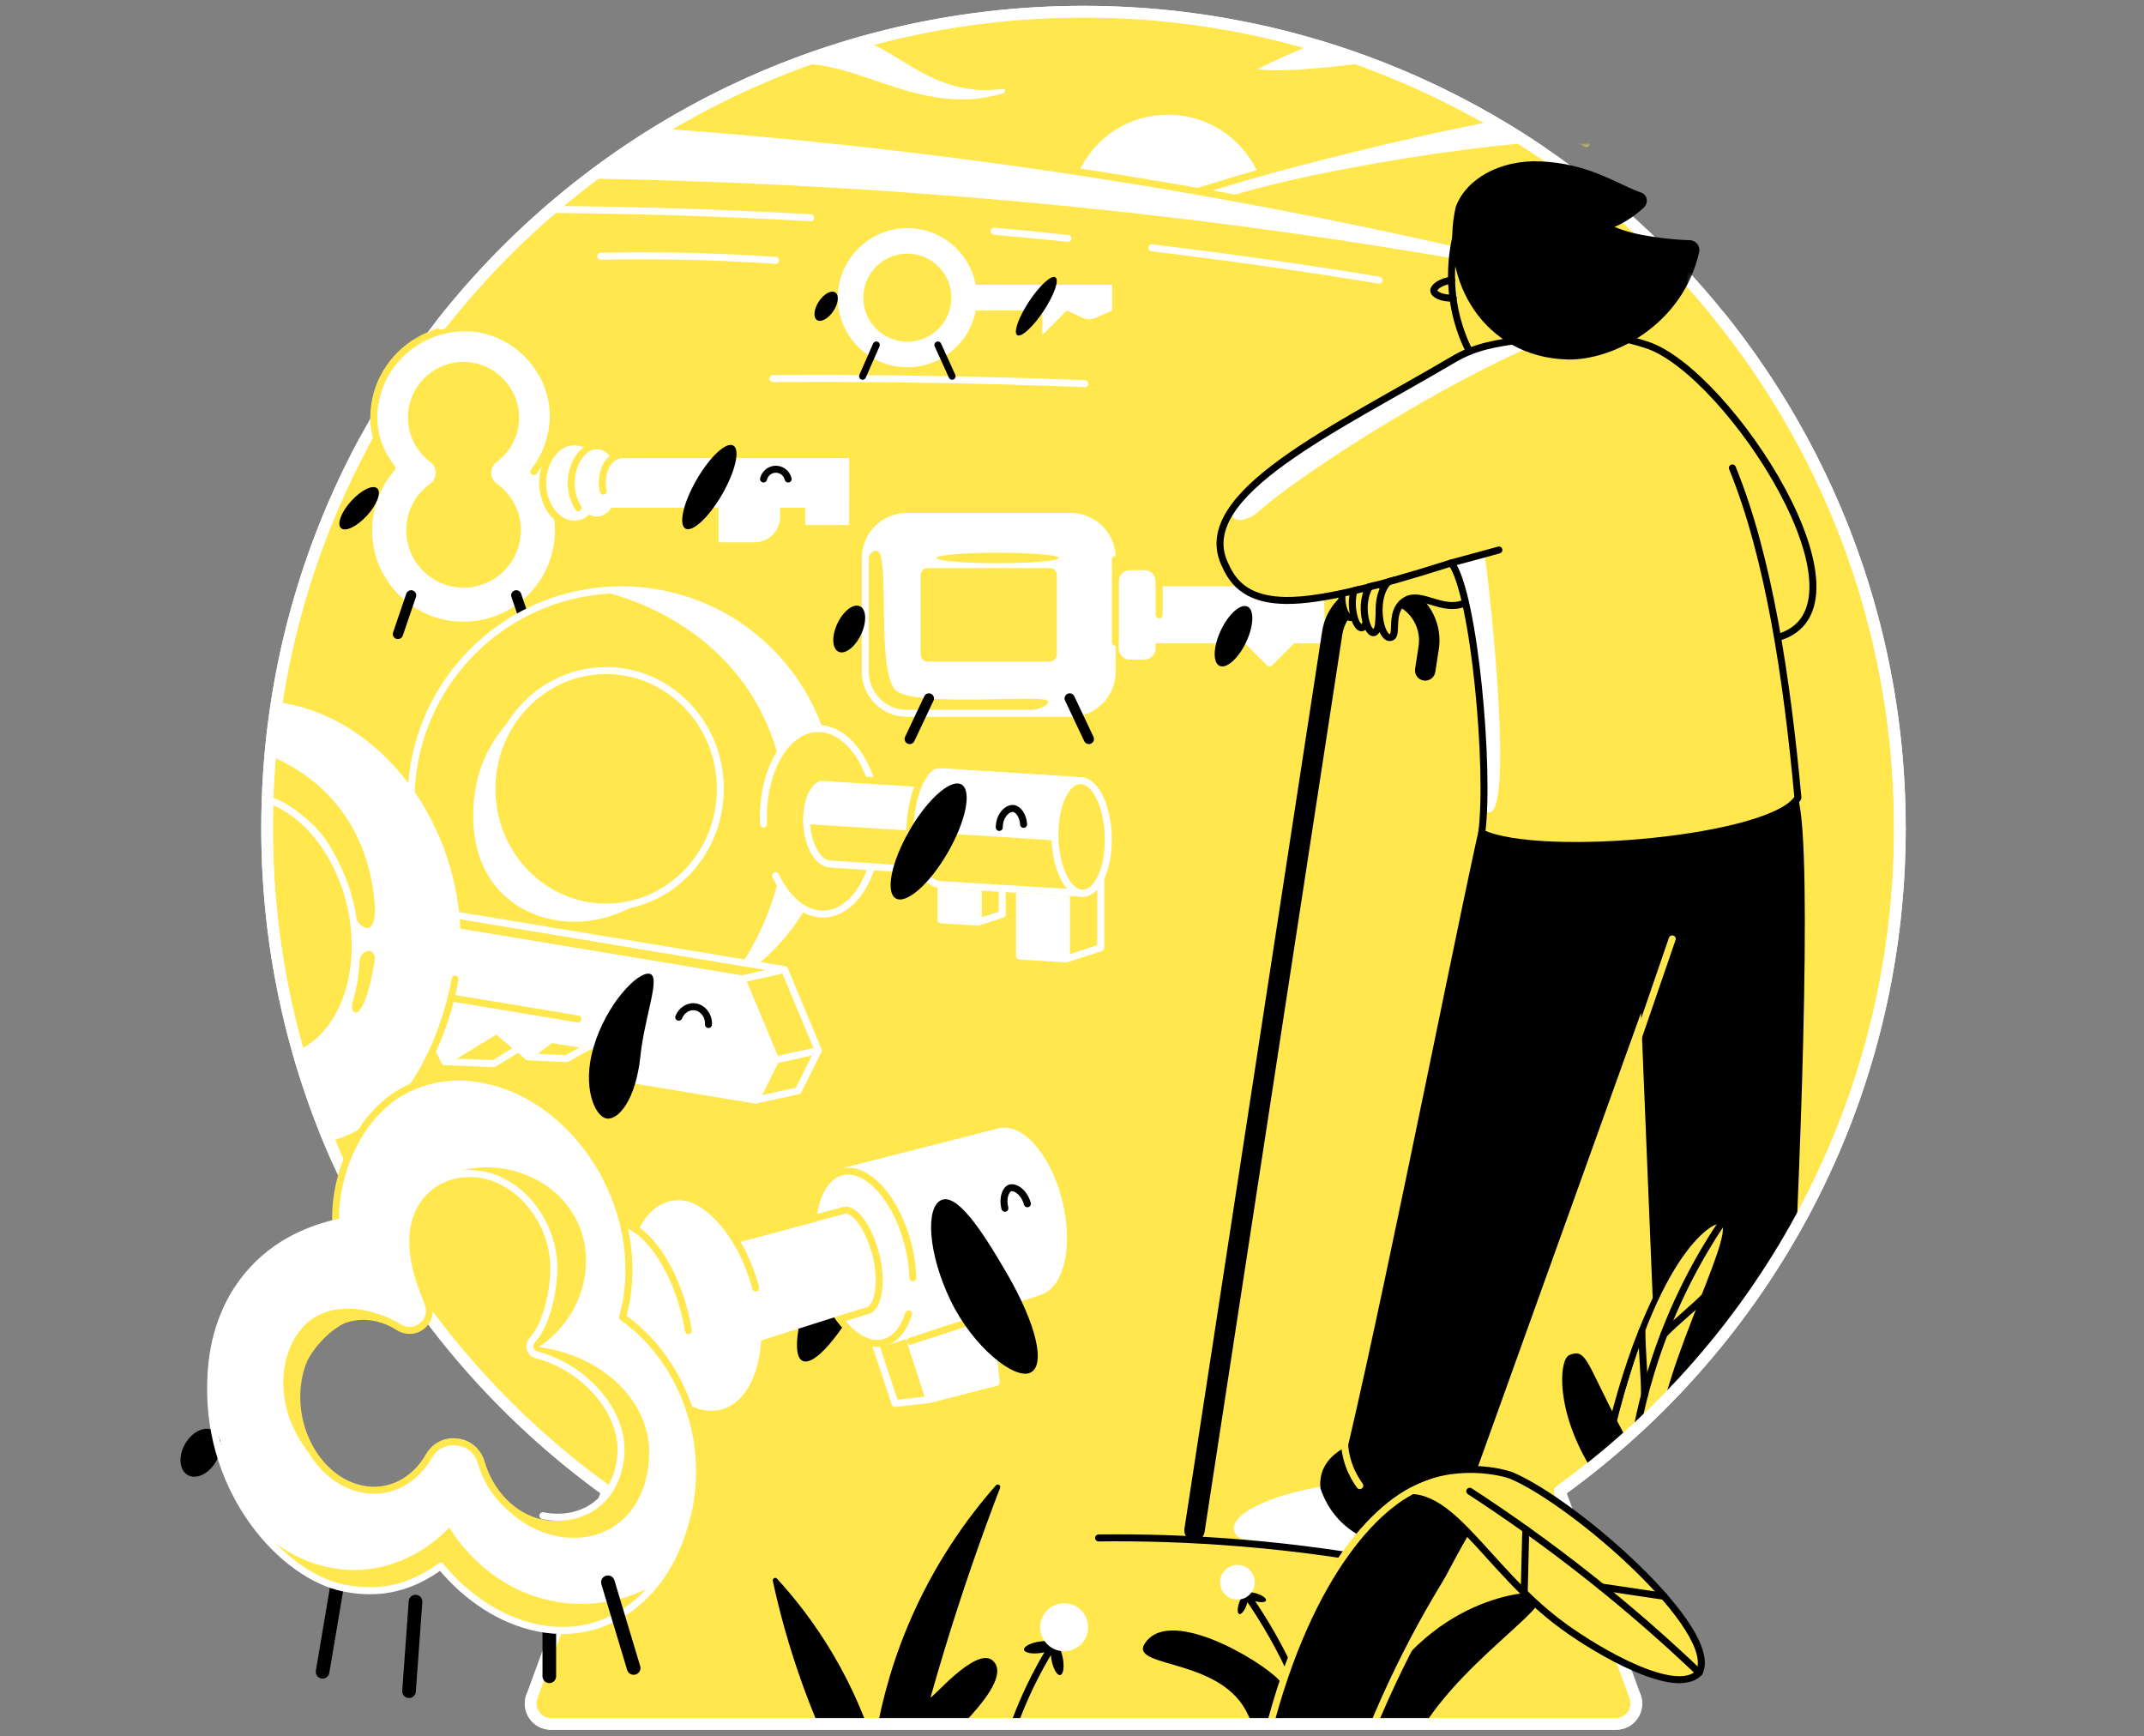 <svg width="368" height="298" viewBox="0 0 368 298" fill="none" xmlns="http://www.w3.org/2000/svg">
<rect x="0" y="0" width="368" height="298" fill="#808080" stroke="none"/>
<g clip-path="url(#clip0_7622_1977)">
<path d="M326.1 142.13C326.1 64.741 263.362 2 185.973 2C108.585 2 45.843 64.741 45.843 142.13C45.843 189.004 68.881 230.472 104.229 255.907L91.29 291.178C90.454 293.452 92.137 295.863 94.559 295.863H277.384C279.806 295.863 281.49 293.452 280.66 291.178L267.721 255.907C303.065 230.472 326.103 189.001 326.103 142.13" fill="#FFE74D"/>
<path d="M326.1 142.13C326.1 64.741 263.362 2 185.973 2C108.585 2 45.843 64.741 45.843 142.13C45.843 189.004 68.881 230.472 104.229 255.907L91.29 291.178C90.454 293.452 92.137 295.863 94.559 295.863H277.384C279.806 295.863 281.49 293.452 280.66 291.178L267.721 255.907C303.065 230.472 326.103 189.001 326.103 142.13" stroke="white" stroke-width="2" stroke-linecap="round" stroke-linejoin="round"/>
<mask id="mask0_7622_1977" style="mask-type:luminance" maskUnits="userSpaceOnUse" x="21" y="2" width="306" height="300">
<path d="M326.1 142.13C326.1 106.097 312.5 73.237 290.151 48.41C289.595 47.795 298.193 41.524 297.627 40.919C291.55 34.402 283.37 30.24 276.153 24.975C274.73 23.938 265.619 26.81 264.156 25.825C241.825 10.781 214.924 2 185.973 2C142.442 2 103.544 21.853 77.841 52.997C72.379 59.616 65.366 56.263 61.176 63.82C60.881 64.355 62.733 75.378 62.442 75.919C51.851 95.639 45.843 118.185 45.843 142.133C45.843 161.315 49.703 179.591 56.684 196.235C56.909 196.769 54.954 197.581 55.183 198.112C55.362 198.523 37.766 211.423 37.579 211.831C33.554 220.689 8.664 267.451 28.721 281.884L67.349 301.593C66.512 303.867 92.137 295.867 94.559 295.867H277.384C279.806 295.867 281.489 293.456 280.66 291.181L309.835 286.053L271.106 257.911L267.721 255.911C303.065 230.475 326.103 189.004 326.103 142.133" fill="white"/>
</mask>
<g mask="url(#mask0_7622_1977)">
<path d="M132.702 64.971C145.922 64.886 159.416 65.023 173.182 65.407C177.551 65.53 181.892 65.674 186.205 65.839" stroke="white" stroke-width="1.2" stroke-linecap="round" stroke-linejoin="round"/>
<path d="M167.466 48.876C166.433 43.35 161.599 39.16 155.778 39.142C149.486 39.121 144.15 44.148 143.813 50.429C143.444 57.322 148.924 63.027 155.74 63.027C161.578 63.027 166.433 58.834 167.47 53.294H178.904V57.498L183.108 53.294H183.115L185.84 54.559C186.518 54.876 187.298 54.883 187.984 54.581L190.898 53.294V48.876H167.47H167.466ZM155.736 58.641C151.564 58.641 148.182 55.259 148.182 51.087C148.182 46.914 151.564 43.532 155.736 43.532C159.909 43.532 163.29 46.914 163.29 51.087C163.29 55.259 159.909 58.641 155.736 58.641Z" fill="white"/>
<path d="M179.123 53.378C180.933 50.641 181.842 48.054 181.154 47.599C180.466 47.144 178.441 48.993 176.631 51.73C174.821 54.466 173.912 57.053 174.6 57.509C175.288 57.964 177.313 56.114 179.123 53.378Z" fill="black"/>
<path d="M143.046 53.38C143.911 52.072 144.055 50.642 143.367 50.187C142.679 49.732 141.419 50.424 140.554 51.732C139.689 53.041 139.545 54.47 140.233 54.925C140.921 55.38 142.181 54.689 143.046 53.38Z" fill="black"/>
<path d="M150.407 59.206L148.052 64.571" stroke="black" stroke-width="1.2" stroke-linecap="round" stroke-linejoin="round"/>
<path d="M160.977 59.206L163.424 64.571" stroke="black" stroke-width="1.2" stroke-linecap="round" stroke-linejoin="round"/>
<path d="M92.64 78.625C93.962 76.154 94.609 73.268 94.32 70.21C93.642 63.022 87.698 57.288 80.492 56.849C71.883 56.325 64.737 63.152 64.737 71.648C64.737 75.036 65.876 78.154 67.788 80.65C65.008 83.806 63.475 88.088 63.967 92.728C64.737 99.958 70.537 105.793 77.764 106.595C87.234 107.649 95.252 100.264 95.252 91.005C95.252 89.666 95.08 88.373 94.767 87.132H123.331V93.083H129.496C131.929 93.083 133.9 91.111 133.9 88.678V87.132H145.764V78.622H92.647L92.64 78.625ZM78.436 100.784C73.933 100.285 70.294 96.651 69.788 92.151C69.367 88.404 71.054 85.019 73.813 83.03C75.096 82.105 75.135 80.235 73.866 79.29C71.535 77.553 70.027 74.776 70.027 71.648C70.027 66.231 74.544 61.869 80.017 62.122C84.861 62.347 88.847 66.326 89.083 71.17C89.248 74.519 87.68 77.511 85.199 79.332C83.972 80.232 84.017 82.109 85.258 82.991C87.765 84.773 89.399 87.698 89.399 91.009C89.399 96.812 84.373 101.445 78.436 100.784Z" fill="white"/>
<path d="M80.924 56.276C71.883 55.738 64.28 62.719 64.164 71.408C64.118 74.871 65.285 77.76 67.261 80.312" stroke="#FFE74D" stroke-width="1.2" stroke-linecap="round" stroke-linejoin="round"/>
<path d="M145.76 87.136H138.206V90.113H145.76V87.136Z" fill="white"/>
<path d="M98.756 82.883C98.756 80.394 99.761 78.278 101.171 77.463C100.415 76.795 99.512 76.405 98.542 76.405C95.888 76.405 93.737 79.305 93.737 82.887C93.737 86.469 95.888 89.368 98.542 89.368C99.512 89.368 100.415 88.978 101.171 88.311C99.761 87.495 98.756 85.379 98.756 82.89V82.883Z" fill="white"/>
<path d="M98.345 75.825C95.638 75.825 93.146 79.034 93.146 82.883C93.146 86.732 95.666 89.945 98.373 89.945" stroke="#FFE74D" stroke-width="1.2" stroke-linecap="round" stroke-linejoin="round"/>
<path d="M102.953 76.401C100.247 76.401 98.05 79.301 98.05 82.883C98.05 84.511 98.503 86.001 99.255 87.136" stroke="#FFE74D" stroke-width="1.2" stroke-linecap="round" stroke-linejoin="round"/>
<path d="M104.749 86.599C103.976 86.599 103.35 84.936 103.35 82.88C103.35 80.824 103.976 79.161 104.749 79.161H105.284C104.605 77.899 103.589 77.094 102.454 77.094C100.412 77.094 98.756 79.685 98.756 82.88C98.756 83.864 98.914 84.789 99.189 85.601C99.811 87.425 101.037 88.666 102.454 88.666C103.589 88.666 104.609 87.861 105.284 86.599H104.749Z" fill="white"/>
<path d="M131.056 82.207C131.288 81.241 132.143 80.548 133.12 80.527C134.136 80.506 135.043 81.206 135.282 82.207" stroke="black" stroke-width="1.2" stroke-linecap="round" stroke-linejoin="round"/>
<path d="M123.944 84.852C126.216 80.916 127.079 77.159 125.87 76.462C124.661 75.764 121.839 78.388 119.567 82.324C117.294 86.26 116.432 90.016 117.641 90.714C118.85 91.412 121.672 88.787 123.944 84.852Z" fill="black"/>
<path d="M63.005 88.466C64.72 86.58 65.499 84.496 64.746 83.812C63.994 83.127 61.994 84.102 60.279 85.988C58.565 87.874 57.785 89.958 58.538 90.642C59.29 91.326 61.291 90.352 63.005 88.466Z" fill="black"/>
<path d="M68.301 109.682C68.206 109.682 68.111 109.668 68.016 109.637C67.559 109.478 67.313 108.983 67.472 108.522L69.739 101.886C69.894 101.429 70.393 101.183 70.853 101.341C71.314 101.499 71.556 101.995 71.398 102.455L69.131 109.092C69.008 109.457 68.667 109.686 68.301 109.686V109.682Z" fill="black"/>
<path d="M90.879 109.682C90.513 109.682 90.172 109.454 90.049 109.088L87.782 102.452C87.624 101.995 87.87 101.496 88.327 101.338C88.784 101.179 89.283 101.425 89.441 101.882L91.709 108.519C91.867 108.976 91.621 109.475 91.164 109.633C91.069 109.665 90.974 109.679 90.879 109.679V109.682Z" fill="black"/>
<path d="M103.547 84.288C103.009 82.077 103.776 78.52 106.416 78.07" stroke="#FFE74D" stroke-width="1.2" stroke-linecap="round" stroke-linejoin="round"/>
<path d="M190.898 101.227V95.761C190.898 91.817 187.703 88.622 183.759 88.622H155.659C151.715 88.622 148.52 91.817 148.52 95.761V115.284C148.52 119.228 151.715 122.423 155.659 122.423H183.759C187.703 122.423 190.898 119.228 190.898 115.284V109.818H213.95L217.911 113.78L221.873 109.818H226.815L226.643 101.227H190.894H190.898ZM182.005 112.31C182.005 113.323 181.186 114.145 180.17 114.145H159.248C158.235 114.145 157.413 113.326 157.413 112.31V98.731C157.413 97.719 158.232 96.897 159.248 96.897H180.17C181.182 96.897 182.005 97.716 182.005 98.731V112.31Z" fill="white"/>
<path d="M173.881 122.422C178.855 121.867 179.91 121.058 179.91 120.373C179.91 118.96 156.151 121.624 153.546 118.271C150.453 114.281 152.731 95.517 150.632 94.593C149.75 94.206 149.061 95.293 148.52 97.096V115.283C148.52 119.227 151.715 122.422 155.659 122.422H173.885H173.881Z" fill="#FFE74D"/>
<path d="M196.445 97.849H193.921C192.871 97.849 192.019 98.701 192.019 99.751V111.291C192.019 112.341 192.871 113.193 193.921 113.193H196.445C197.495 113.193 198.346 112.341 198.346 111.291V99.751C198.346 98.701 197.495 97.849 196.445 97.849Z" fill="white"/>
<path d="M190.898 101.227V95.761C190.898 91.817 187.703 88.622 183.759 88.622H155.659C151.715 88.622 148.52 91.817 148.52 95.761V115.284C148.52 119.228 151.715 122.423 155.659 122.423H183.759C187.703 122.423 190.898 119.228 190.898 115.284V109.818H213.95L217.911 113.78L221.873 109.818H226.815L226.643 101.227H190.894H190.898ZM182.005 112.31C182.005 113.323 181.186 114.145 180.17 114.145H159.248C158.235 114.145 157.413 113.326 157.413 112.31V98.731C157.413 97.719 158.232 96.897 159.248 96.897H180.17C181.182 96.897 182.005 97.716 182.005 98.731V112.31Z" stroke="white" stroke-width="1.2" stroke-linecap="round" stroke-linejoin="round"/>
<path d="M156.148 127.702C156.021 127.702 155.894 127.673 155.771 127.617C155.332 127.41 155.146 126.886 155.353 126.45L158.643 119.49C158.851 119.054 159.374 118.865 159.81 119.072C160.25 119.279 160.436 119.803 160.229 120.239L156.938 127.199C156.787 127.515 156.474 127.702 156.144 127.702H156.148Z" fill="black"/>
<path d="M186.894 127.702C186.567 127.702 186.251 127.515 186.1 127.199L182.81 120.239C182.602 119.8 182.788 119.279 183.228 119.072C183.667 118.865 184.187 119.051 184.395 119.49L187.685 126.45C187.892 126.89 187.706 127.41 187.267 127.617C187.144 127.673 187.017 127.702 186.891 127.702H186.894Z" fill="black"/>
<path d="M147.787 108.905C148.804 106.751 148.723 104.577 147.605 104.048C146.487 103.52 144.755 104.838 143.738 106.991C142.72 109.145 142.802 111.319 143.92 111.848C145.038 112.376 146.769 111.058 147.787 108.905Z" fill="black"/>
<path d="M171.238 96.659C177.039 96.659 181.741 96.256 181.741 95.759C181.741 95.262 177.039 94.859 171.238 94.859C165.437 94.859 160.735 95.262 160.735 95.759C160.735 96.256 165.437 96.659 171.238 96.659Z" fill="#FFE74D"/>
<path d="M198.962 105.523V98.852" stroke="#FFE74D" stroke-width="1.2" stroke-linecap="round" stroke-linejoin="round"/>
<path d="M191.446 110.234V96.037" stroke="#FFE74D" stroke-width="1.2" stroke-linecap="round" stroke-linejoin="round"/>
<path d="M213.886 110.209C215.212 107.402 215.318 104.669 214.122 104.104C212.927 103.54 210.883 105.357 209.557 108.164C208.231 110.97 208.125 113.703 209.32 114.268C210.515 114.833 212.559 113.016 213.886 110.209Z" fill="black"/>
<path d="M107.962 21.069C135.138 22.869 164.728 26.05 196.265 31.256C227.184 36.36 255.783 42.718 281.873 49.647C288.6 51.432 288.333 52.016 281.813 50.62C197.077 32.486 122.961 30.897 93.877 30.535C98.573 27.382 103.266 24.225 107.962 21.072V21.069Z" fill="white"/>
<path d="M202.192 33.901C212.161 30.79 222.798 27.798 234.074 25.056C243.4 22.789 252.406 20.87 261.046 19.25C264.789 21.039 268.209 22.083 271.953 23.872C253.653 24.396 220.717 30.041 208.59 34.537C206.456 34.326 204.326 34.111 202.192 33.901Z" fill="white"/>
<path d="M196.266 31.257C199.405 31.774 202.508 32.312 205.598 32.853C208.983 31.823 212.442 30.807 215.975 29.809C213.363 23.854 207.419 19.692 200.498 19.692C193.577 19.692 187.843 23.71 185.165 29.496C188.838 30.055 192.54 30.642 196.266 31.257Z" fill="white"/>
<path d="M93.877 30.535C98.573 27.382 103.266 24.225 107.962 21.072C135.138 22.872 164.728 26.053 196.265 31.259C230.323 36.88 261.569 44.026 289.743 51.777" stroke="#FFE74D" stroke-width="1.2" stroke-linecap="round" stroke-linejoin="round"/>
<path d="M205.598 32.853C215.567 29.742 222.801 27.798 234.078 25.056C243.403 22.789 252.409 20.87 261.049 19.25C264.793 21.039 268.536 22.831 272.283 24.621" stroke="#FFE74D" stroke-width="1.2" stroke-linecap="round" stroke-linejoin="round"/>
<path d="M133.591 11.698L143.802 6.478C152.464 5.459 158.313 17.104 172.089 15.269C172.531 15.209 172.669 15.839 172.247 15.972C157.023 20.805 144.639 7.877 133.595 11.698H133.591Z" fill="white"/>
<path d="M215.845 11.867C218.822 10.31 228.351 5.955 233.023 5.209C235.772 6.833 238.521 8.457 241.273 10.085C235.67 10.496 221.666 12.739 215.845 11.867Z" fill="white"/>
<path d="M106.644 101.224C86.721 101.224 70.569 117.376 70.569 137.299C70.569 157.223 86.721 173.375 106.644 173.375C126.568 173.375 142.72 157.223 142.72 137.299C142.72 117.376 126.568 101.224 106.644 101.224ZM104.036 155.676C93.209 155.676 84.432 146.59 84.432 135.38C84.432 124.17 93.209 115.084 104.036 115.084C114.862 115.084 123.64 124.17 123.64 135.38C123.64 146.59 114.862 155.676 104.036 155.676Z" fill="#FFE74D"/>
<path d="M142.72 137.296C142.72 117.372 126.568 101.22 106.644 101.22C105.428 101.22 104.229 101.283 103.045 101.399C106.321 102.166 121.039 105.99 129.419 119.966C137.953 134.203 136.47 153.244 125.556 168.018C135.855 161.666 142.723 150.284 142.723 137.296H142.72Z" fill="white"/>
<path d="M106.644 101.224C86.721 101.224 70.569 117.376 70.569 137.299C70.569 157.223 86.721 173.375 106.644 173.375C126.568 173.375 142.72 157.223 142.72 137.299C142.72 117.376 126.568 101.224 106.644 101.224ZM104.036 155.676C93.209 155.676 84.432 146.59 84.432 135.38C84.432 124.17 93.209 115.084 104.036 115.084C114.862 115.084 123.64 124.17 123.64 135.38C123.64 146.59 114.862 155.676 104.036 155.676Z" stroke="white" stroke-width="1.2" stroke-linecap="round" stroke-linejoin="round"/>
<path d="M110.11 154.676C108.198 155.323 106.156 155.675 104.032 155.675C93.206 155.675 84.429 146.588 84.429 135.378C84.429 130.004 86.45 125.125 89.744 121.494C87.88 123.054 83.638 127.051 81.979 133.593C81.627 134.981 78.734 147.21 87.202 154.24C93.262 159.271 102.644 159.566 110.11 154.676Z" fill="white"/>
<path d="M188.926 162.663L183.017 164.575V153.162L188.926 150.916V162.663Z" fill="#FFE74D" stroke="white" stroke-width="1.2" stroke-linecap="round" stroke-linejoin="round"/>
<path d="M172.029 156.911L167.874 158.254V146.844L172.029 145.262V156.911Z" fill="#FFE74D" stroke="white" stroke-width="1.2" stroke-linecap="round" stroke-linejoin="round"/>
<path d="M161.512 151.815V157.857L167.874 158.255V152.216L161.512 151.815Z" fill="white" stroke="white" stroke-width="1.2" stroke-linecap="round" stroke-linejoin="round"/>
<path d="M174.992 152.656V164.07L183.017 164.572V153.159L174.992 152.656Z" fill="white" stroke="white" stroke-width="1.2" stroke-linecap="round" stroke-linejoin="round"/>
<path d="M141.476 156.868C146.89 156.65 150.992 149.349 150.639 140.56C150.286 131.771 145.611 124.822 140.197 125.039C134.783 125.257 130.681 132.558 131.034 141.347C131.387 150.136 136.062 157.085 141.476 156.868Z" fill="#FFE74D"/>
<path d="M131.046 141.42C131.032 141.055 131.022 140.686 131.022 140.317C131.018 131.532 135.412 124.692 140.836 125.04C146.26 125.388 150.664 132.791 150.668 141.575C150.671 150.359 146.277 157.2 140.853 156.852C137.718 156.651 134.923 154.092 133.124 150.275" stroke="white" stroke-width="1.2" stroke-linecap="round" stroke-linejoin="round"/>
<path d="M141.296 133.546C139.071 133.405 137.268 136.562 137.268 140.594C137.268 144.626 139.071 148.007 141.296 148.144L159.744 149.297V134.699L141.296 133.546Z" fill="#FFE74D"/>
<path d="M159.744 142.161V134.702L141.296 133.549C139.071 133.409 137.268 136.565 137.268 140.597C137.268 140.65 137.271 140.703 137.271 140.759L159.744 142.165V142.161Z" fill="white" stroke="white" stroke-width="1.2" stroke-linecap="round" stroke-linejoin="round"/>
<path d="M141.296 133.419C139.071 133.278 137.268 136.46 137.268 140.523C137.268 142.555 137.718 144.421 138.449 145.799C139.177 147.177 140.185 148.063 141.296 148.133L159.744 149.297V134.583L141.296 133.419Z" stroke="#FFE74D" stroke-width="1.2" stroke-linecap="round" stroke-linejoin="round"/>
<path d="M138.445 140.593C138.445 142.65 138.895 144.541 139.626 145.933C140.354 147.328 141.363 148.225 142.474 148.295L160.921 149.472" stroke="white" stroke-width="1.2" stroke-linecap="round" stroke-linejoin="round"/>
<path d="M161.512 132.386C158.552 132.2 156.151 136.4 156.151 141.764C156.151 147.128 158.552 151.628 161.512 151.814L185.868 153.297L185.618 133.968L161.515 132.386H161.512Z" fill="white" stroke="white" stroke-width="1.2" stroke-linecap="round" stroke-linejoin="round"/>
<path d="M161.512 151.813L185.868 153.297L185.762 145.131L156.221 143.25C156.615 147.933 158.833 151.645 161.512 151.813Z" fill="#FFE74D" stroke="#FFE74D" stroke-width="1.2" stroke-linecap="round" stroke-linejoin="round"/>
<path d="M186.367 132.74L161.389 131.225C158.429 131.032 156.151 136.755 156.151 143.353" stroke="#FFE74D" stroke-width="1.2" stroke-linecap="round" stroke-linejoin="round"/>
<path d="M190.234 144.039C190.255 149.403 188.198 153.488 185.667 153.291C183.137 153.094 181.091 148.69 181.07 143.326C181.049 137.962 183.084 133.772 185.611 133.969C188.142 134.165 190.209 138.675 190.23 144.039H190.234Z" fill="#FFE74D" stroke="white" stroke-width="1.2" stroke-linecap="round" stroke-linejoin="round"/>
<path d="M171.516 142.004C171.516 139.913 172.964 138.626 173.951 138.753C174.778 138.858 175.611 139.99 175.691 141.48" stroke="black" stroke-width="1.2" stroke-linecap="round" stroke-linejoin="round"/>
<path d="M156.218 143.254C156.612 147.936 158.83 151.648 161.508 151.817L185.864 153.3" stroke="white" stroke-width="1.2" stroke-linecap="round" stroke-linejoin="round"/>
<path d="M162.682 146.31C165.798 140.913 166.852 135.689 165.036 134.64C163.22 133.592 159.222 137.117 156.106 142.514C152.991 147.911 151.937 153.135 153.752 154.184C155.568 155.232 159.566 151.707 162.682 146.31Z" fill="black"/>
<path d="M101.27 179.457L97.248 181.69L90.619 181.366L94.577 178.347L101.27 179.457Z" fill="#FFE74D" stroke="white" stroke-width="1.2" stroke-linecap="round" stroke-linejoin="round"/>
<path d="M88.991 179.962L84.766 182.535L76.358 182.216L85.244 176.799L88.991 179.962Z" fill="#FFE74D" stroke="white" stroke-width="1.2" stroke-linecap="round" stroke-linejoin="round"/>
<path d="M77.286 156.885L74.042 159.177L127.334 168.021L134.66 166.404L77.286 156.885Z" fill="#FFE74D" stroke="white" stroke-width="1.2" stroke-linecap="round" stroke-linejoin="round"/>
<path d="M127.334 168.021L78.439 159.908C77.69 139.837 63.686 122.585 46.511 120.989C28.858 119.344 14.548 134.859 14.548 155.648C14.548 176.436 28.858 194.613 46.511 196.258C58.73 197.393 69.345 190.307 74.724 178.942L76.355 182.215L85.244 176.798L90.615 181.336L94.58 178.348L105.804 180.211L108.064 185.217L129.693 188.806L133.127 181.906L127.338 168.021H127.334ZM44.673 181.783C35.326 180.493 27.463 169.329 27.104 156.843C26.749 144.357 34.036 135.285 43.383 136.571C52.73 137.861 60.593 149.025 60.951 161.511C61.306 173.997 54.02 183.069 44.673 181.783Z" fill="white"/>
<path d="M64.273 154.652C63.05 141.421 55.109 131.635 41.217 127.93L39.938 136.57C41.045 136.415 42.198 136.408 43.386 136.57C51.893 137.744 58.234 143.966 60.16 154.986C60.965 159.604 64.941 161.872 64.276 154.652H64.273Z" fill="#FFE74D"/>
<path d="M62.304 163.641C61.914 164.017 61.725 164.552 61.696 165.093C61.566 167.599 61.155 169.926 60.505 172.011C59.865 174.067 62.347 176.742 64.319 164.872C64.392 164.436 64.322 163.965 64.083 163.617C63.988 163.483 63.869 163.36 63.718 163.283C63.317 163.075 62.761 163.202 62.304 163.645V163.641Z" fill="#FFE74D"/>
<path d="M134.659 166.404L140.452 180.289L137.011 187.189L129.686 188.803L133.127 181.902L127.334 168.021L134.659 166.404Z" fill="#FFE74D" stroke="white" stroke-width="1.2" stroke-linecap="round" stroke-linejoin="round"/>
<path d="M116.501 174.575C116.958 173.443 118.023 172.719 119.091 172.768C120.469 172.832 121.696 174.171 121.605 175.83" stroke="black" stroke-width="1.2" stroke-linecap="round" stroke-linejoin="round"/>
<path d="M133.127 181.903L140.453 180.29" stroke="white" stroke-width="1.2" stroke-linecap="round" stroke-linejoin="round"/>
<path d="M99.181 174.871L77.472 171.268" stroke="#FFE74D" stroke-width="1.2" stroke-linecap="round" stroke-linejoin="round"/>
<path d="M127.334 168.021L78.439 159.908C77.69 139.837 63.686 122.585 46.511 120.989C28.858 119.344 14.548 134.859 14.548 155.648C14.548 176.436 28.858 194.613 46.511 196.258C58.73 197.393 69.345 190.307 74.724 178.942L76.355 182.215L85.244 176.798L90.615 181.336L94.58 178.348L105.804 180.211L108.064 185.217L129.693 188.806L133.127 181.906L127.338 168.021H127.334ZM44.673 181.783C35.326 180.493 27.463 169.329 27.104 156.843C26.749 144.357 34.036 135.285 43.383 136.571C52.73 137.861 60.593 149.025 60.951 161.511C61.306 173.997 54.02 183.069 44.673 181.783Z" stroke="white" stroke-width="1.2" stroke-linecap="round" stroke-linejoin="round"/>
<path d="M78.101 168.021C77.469 172.12 74.674 182.535 68.502 189.446" stroke="#FFE74D" stroke-width="1.2" stroke-linecap="round" stroke-linejoin="round"/>
<path d="M109.92 181.284C109.122 188.803 106.096 192.336 104.082 191.946C102.068 191.556 99.906 186.536 101.846 179.829C104.036 172.275 109.477 166.725 111.488 167.115C113.502 167.505 110.662 174.261 109.917 181.284H109.92Z" fill="black"/>
<path d="M55.373 288.089C55.309 288.089 55.243 288.082 55.176 288.071C54.54 287.962 54.111 287.361 54.216 286.725L56.895 270.861C57.004 270.225 57.608 269.796 58.241 269.902C58.877 270.011 59.306 270.612 59.201 271.248L56.522 287.112C56.427 287.681 55.932 288.085 55.369 288.085L55.373 288.089Z" fill="black"/>
<path d="M149.015 220.352C144.323 229.33 139.641 234.698 137.648 233.496C135.651 232.293 137.187 223.632 141.792 215.997C146.393 208.362 149.754 206.158 151.747 207.361C153.743 208.563 153.142 212.458 149.015 220.352Z" fill="black"/>
<path d="M94.285 288.851C93.638 288.851 93.114 288.327 93.114 287.68V277.072C93.114 276.425 93.638 275.901 94.285 275.901C94.932 275.901 95.455 276.425 95.455 277.072V287.68C95.455 288.327 94.932 288.851 94.285 288.851Z" fill="black"/>
<path d="M159.494 240.198L171.006 237.231L169.153 220.566L154.249 224.056L159.494 240.198Z" fill="white" stroke="white" stroke-width="1.2" stroke-linecap="round" stroke-linejoin="round"/>
<path d="M153.631 240.863L159.494 240.199L154.249 224.057H148.063L153.631 240.863Z" fill="#FFE74D" stroke="white" stroke-width="1.2" stroke-linecap="round" stroke-linejoin="round"/>
<path d="M181.695 205.994C179.794 198.549 175.242 193.276 171.463 194.239L144.442 201.136L144.822 204.422L151.975 230.35L178.479 221.643C182.184 220.427 183.597 213.432 181.695 205.994Z" fill="white" stroke="white" stroke-width="1.2" stroke-linecap="round" stroke-linejoin="round"/>
<path d="M172.482 207.364C172.032 205.638 172.602 204.151 173.364 203.884C174.191 203.596 175.779 204.552 176.342 206.59" stroke="black" stroke-width="1.2" stroke-linecap="round" stroke-linejoin="round"/>
<path d="M155.849 213.528C157.887 221.447 156.186 228.966 151.975 230.347C147.679 231.76 142.414 226.273 140.291 218.062C138.168 209.844 140.059 202.247 144.442 201.13C148.738 200.033 153.81 205.594 155.852 213.524L155.849 213.528Z" fill="white"/>
<path d="M155.954 225.507C155.174 227.971 153.813 229.743 151.975 230.347C147.679 231.76 142.414 226.273 140.291 218.062C138.168 209.844 140.059 202.247 144.442 201.13C148.738 200.033 153.81 205.594 155.852 213.524C156.362 215.503 156.636 217.457 156.699 219.299" stroke="#FFE74D" stroke-width="1.2" stroke-linecap="round" stroke-linejoin="round"/>
<path d="M150.344 215.32C149.223 210.969 146.752 207.858 144.808 208.378L122.684 214.301L124.142 219.669L127.067 231.174L148.91 224.28C150.833 223.676 151.465 219.665 150.347 215.317L150.344 215.32Z" fill="white"/>
<path d="M144.231 226.376L148.97 224.907C150.892 224.302 151.465 219.669 150.344 215.321C149.223 210.969 146.752 207.215 144.808 207.735L122.684 213.658" stroke="#FFE74D" stroke-width="1.2" stroke-linecap="round" stroke-linejoin="round"/>
<path d="M156.239 230.18L174.447 224.198" stroke="#FFE74D" stroke-width="1.2" stroke-linecap="round" stroke-linejoin="round"/>
<path d="M129.707 221.06C132.213 230.705 129.763 239.978 124.135 241.813C118.388 243.686 111.516 237.12 108.904 227.095C106.286 217.059 109.006 207.685 114.866 206.191C120.603 204.728 127.2 211.404 129.707 221.06Z" fill="white"/>
<path d="M114.595 205.391C120.332 203.929 127.201 211.398 129.707 221.058" stroke="#FFE74D" stroke-width="1.2" stroke-linecap="round" stroke-linejoin="round"/>
<path d="M117.474 225.122C119.956 234.775 118.23 243.868 113.527 245.475C108.725 247.116 102.658 240.353 100.064 230.325C97.47 220.285 99.424 211.093 104.338 209.835C109.147 208.601 114.989 215.459 117.474 225.122Z" fill="white"/>
<path d="M104.338 209.832C109.147 208.598 114.989 215.456 117.474 225.119C117.755 226.208 117.98 227.288 118.156 228.353" stroke="#FFE74D" stroke-width="1.2" stroke-linecap="round" stroke-linejoin="round"/>
<path d="M106.859 226.056C107.467 223.94 107.836 221.662 107.934 219.247C108.563 203.791 97.818 188.669 83.93 185.467C79.145 184.363 74.615 184.82 70.702 186.521C62.143 190.247 58.023 200.185 57.644 207.651C57.601 208.491 57.612 209.201 57.633 209.718C54.863 210.364 48.529 212.245 43.323 217.947C36.722 225.174 36.289 233.772 36.163 237.325C35.547 254.725 48.617 270.234 58.913 272.515C65.479 273.97 71.644 272.202 76.4 268.153C80.446 273.682 86.126 277.689 92.626 278.965C106.398 281.669 118.634 271.099 119.956 255.354C120.951 243.512 115.485 232.12 106.855 226.049L106.859 226.056ZM106.553 249.765C105.902 257.52 99.874 262.729 93.09 261.397C88.116 260.42 84.116 256.198 82.59 250.957C82.035 249.048 80.418 247.646 78.439 247.474L78.151 247.449C76.284 247.284 74.541 248.271 73.613 249.899C71.184 254.159 66.829 256.507 62.101 255.537C55.316 254.142 50.346 246.433 50.996 238.313C51.647 230.193 57.675 224.745 64.459 226.137C65.862 226.425 67.187 226.984 68.4 227.757C69.816 228.664 71.665 228.478 72.794 227.226L72.818 227.198C73.845 226.063 73.992 224.365 73.142 223.093C71.233 220.249 70.108 216.766 70.182 213.201C70.34 205.486 76.038 200.304 82.907 201.629C89.775 202.955 95.217 210.284 95.058 217.996C94.978 221.912 93.698 227.504 91.371 229.979C90.991 230.38 90.83 230.938 90.984 231.469C91.132 231.968 91.522 232.362 92.028 232.492C99.607 234.404 107.178 242.271 106.549 249.765H106.553Z" fill="white"/>
<path d="M95.593 274.908C83.768 272.912 77.954 263.534 77.128 262.149C75.743 263.6 70.256 269.01 61.791 269.421C53.074 269.843 44.634 264.795 40.054 256.507C44.103 264.599 50.912 270.75 58.913 272.518C65.479 273.973 71.644 272.205 76.4 268.156C80.446 273.685 86.127 277.692 92.626 278.968C100.88 280.589 108.578 277.436 113.71 271.267C109.492 273.787 103.192 276.191 95.589 274.908H95.593Z" fill="#FFE74D"/>
<path d="M106.553 249.765C105.902 257.519 99.874 262.729 93.09 261.397C88.116 260.419 84.116 256.198 82.59 250.957C82.035 249.048 80.418 247.646 78.439 247.473L78.151 247.449C76.284 247.283 74.541 248.271 73.613 249.899C71.184 254.159 66.829 256.507 62.101 255.537C55.316 254.141 50.346 246.433 50.996 238.313C51.647 230.193 57.675 224.745 64.459 226.137C65.862 226.425 67.187 226.984 68.4 227.757C69.816 228.664 71.665 228.478 72.794 227.226L72.818 227.198C73.845 226.063 73.992 224.365 73.142 223.092C71.233 220.249 70.108 216.765 70.182 213.201C70.34 205.485 76.038 200.304 82.907 201.629C89.775 202.954 95.216 210.283 95.058 217.996C94.978 221.915 93.698 227.507 91.368 229.982C90.991 230.383 90.826 230.938 90.984 231.465C91.132 231.968 91.526 232.369 92.032 232.499C100.233 234.601 107.182 242.25 106.553 249.765Z" stroke="#FFE74D" stroke-width="1.2" stroke-linecap="round" stroke-linejoin="round"/>
<path d="M37.067 250.845C38.286 248.733 38.09 246.338 36.629 245.494C35.168 244.651 32.995 245.679 31.776 247.79C30.557 249.902 30.753 252.298 32.214 253.141C33.675 253.985 35.848 252.957 37.067 250.845Z" fill="black"/>
<path d="M172.809 218.516C177.899 227.286 179.523 234.292 176.855 235.575C174.187 236.858 167.013 231.202 163.146 223.167C159.279 215.134 158.84 207.268 161.508 205.985C164.176 204.702 168.334 210.804 172.809 218.516Z" fill="black"/>
<path d="M51 238.312C52.181 231.394 58.983 225.011 64.463 226.135C65.422 226.332 66.343 226.666 67.219 227.098C67.219 227.098 67.219 227.098 67.222 227.098C67.412 226.93 67.834 226.867 68.853 227.373C63.788 224.244 57.781 223.619 53.812 226.202C47.98 229.998 46.139 240.98 53.2 249.55L53.928 249.697C52.986 248.375 50.044 243.883 50.996 238.312H51Z" fill="#FFE74D"/>
<path d="M111.277 247.207C110.205 239.281 102.62 232.518 92.475 231.178C99.73 226.37 102.423 217.276 99.312 210.14C95.667 201.781 84.721 197.641 75.448 202.277C77.022 201.704 79.775 200.962 82.914 201.63C90.281 203.198 95.196 211.645 95.066 217.997C94.985 221.916 93.705 227.509 91.375 229.983C90.999 230.384 90.833 230.939 90.992 231.467C91.139 231.969 91.533 232.37 92.039 232.5C100.24 234.602 107.189 242.251 106.56 249.766C105.91 257.521 99.881 262.73 93.097 261.398C91.111 261.008 89.287 260.097 87.708 258.814C86.854 258.174 86.004 257.538 85.149 256.898C90.239 263.644 98.721 265.63 104.627 262.41C110.434 259.243 111.938 252.037 111.284 247.207H111.277Z" fill="#FFE74D"/>
<path d="M71.201 226.675C72.551 226.45 72.769 225.079 71.985 223.138C70.449 219.332 69.584 216.182 69.658 212.614C69.816 204.898 76.041 200.304 82.91 201.629C89.779 202.955 95.22 210.284 95.062 217.996C94.981 221.915 93.701 227.508 91.371 229.982C90.995 230.383 90.83 230.938 90.988 231.466C91.135 231.968 91.529 232.369 92.035 232.499C100.236 234.601 107.185 242.25 106.556 249.765C105.906 257.52 99.962 261.457 93.178 260.128" stroke="white" stroke-width="1.2" stroke-linecap="round" stroke-linejoin="round"/>
<path d="M70.206 291.417C70.178 291.417 70.15 291.417 70.122 291.417C69.479 291.372 68.994 290.809 69.039 290.166L70.154 274.784C70.199 274.141 70.758 273.656 71.405 273.701C72.048 273.747 72.533 274.309 72.488 274.953L71.373 290.335C71.328 290.95 70.814 291.421 70.21 291.421L70.206 291.417Z" fill="black"/>
<path d="M91.613 80.935C92.07 80.359 92.527 79.694 92.953 78.946C94.654 75.933 94.999 72.956 95.023 71.001" stroke="#FFE74D" stroke-width="1.2" stroke-linecap="round" stroke-linejoin="round"/>
<path d="M76.4 268.157C80.446 273.686 86.126 277.693 92.626 278.969C106.398 281.672 118.634 271.102 119.956 255.358C120.951 243.516 115.485 232.123 106.855 226.053C107.463 223.936 107.832 221.659 107.931 219.244C108.56 203.788 97.814 188.666 83.926 185.464C79.142 184.36 74.611 184.817 70.698 186.518C62.139 190.244 58.02 200.181 57.64 207.647C57.598 208.487 57.608 209.198 57.629 209.714" stroke="#FFE74D" stroke-width="1.2" stroke-linecap="round" stroke-linejoin="round"/>
<path d="M58.382 209.722C55.091 210.435 48.529 212.249 43.323 217.951C36.721 225.178 36.261 233.776 36.163 237.329C35.646 256.279 48.588 270.382 58.912 272.519C65.482 273.88 70.762 272.329 75.627 268.786" stroke="white" stroke-width="1.2" stroke-linecap="round" stroke-linejoin="round"/>
<path d="M143.331 302.382C141.331 298.241 139.335 293.58 137.5 288.409C135.324 282.275 133.767 276.517 132.646 271.319C132.554 270.893 133.081 270.616 133.373 270.935C136.421 274.261 139.89 278.627 143.11 284.121C146.492 289.892 148.643 295.278 150.042 299.633C150.903 293.97 152.545 286.894 155.761 279.171C160.253 268.39 166.145 260.362 170.939 254.917C171.252 254.559 171.825 254.907 171.653 255.353C168.391 263.852 165.217 272.974 162.25 282.69C161.368 285.579 160.531 288.434 159.74 291.249C159.49 292.132 167.459 282.469 170.352 284.954C174.683 288.676 160.738 300.069 156.2 304.691" fill="black"/>
<path d="M181.984 287.475C182.518 287.372 182.715 286.062 182.423 284.548C182.132 283.034 181.463 281.891 180.93 281.993C180.396 282.096 180.199 283.406 180.49 284.92C180.782 286.434 181.45 287.577 181.984 287.475Z" fill="black"/>
<path d="M178.674 283.677C180.198 283.444 181.366 282.819 181.284 282.282C181.202 281.745 179.9 281.498 178.377 281.731C176.853 281.964 175.684 282.588 175.766 283.125C175.849 283.663 177.15 283.909 178.674 283.677Z" fill="black"/>
<path d="M180.627 282.472C179.319 284.57 177.98 286.957 176.707 289.632C174.915 293.404 173.632 296.947 172.707 300.075" stroke="black" stroke-width="1.2" stroke-linecap="round" stroke-linejoin="round"/>
<path d="M182.652 283.382C184.925 283.382 186.768 281.539 186.768 279.266C186.768 276.993 184.925 275.15 182.652 275.15C180.378 275.15 178.535 276.993 178.535 279.266C178.535 281.539 180.378 283.382 182.652 283.382Z" fill="white"/>
<path d="M276.663 244.865C280.951 227.546 285.929 219.549 289.261 213.581" stroke="black" stroke-width="1.2" stroke-linecap="round" stroke-linejoin="round"/>
<path d="M205.029 264.427C204.941 264.427 204.849 264.419 204.761 264.405C203.805 264.258 203.148 263.361 203.292 262.405L226.935 108.363C227.782 102.844 232.963 99.04 238.482 99.888C244.004 100.735 247.804 105.916 246.957 111.435L246.359 115.326C246.212 116.282 245.315 116.939 244.359 116.795C243.403 116.648 242.746 115.751 242.89 114.795L243.487 110.904C244.043 107.294 241.554 103.909 237.948 103.353C234.337 102.798 230.952 105.283 230.397 108.893L206.754 262.936C206.621 263.804 205.876 264.423 205.021 264.423L205.029 264.427Z" fill="black"/>
<path d="M245.084 96.606C245.931 92.163 232.689 95.197 231.034 98.849C229.48 102.28 230.7 106.966 232.376 105.813C233.364 105.134 232.085 102.786 234.605 100.413" fill="#FFE74D"/>
<path d="M245.084 96.606C245.931 92.163 232.689 95.197 231.034 98.849C229.48 102.28 230.7 106.966 232.376 105.813C233.364 105.134 232.085 102.786 234.605 100.413" stroke="black" stroke-width="1.2" stroke-linecap="round" stroke-linejoin="round"/>
<path d="M233.343 99.349C230.847 102.737 232.724 108.597 233.969 107.637C235.34 106.579 233.677 103.412 236.197 101.039" fill="#FFE74D"/>
<path d="M233.343 99.349C230.847 102.737 232.724 108.597 233.969 107.637C235.34 106.579 233.677 103.412 236.197 101.039" stroke="black" stroke-width="1.2" stroke-linecap="round" stroke-linejoin="round"/>
<path d="M235.382 100.194C232.886 103.582 234.763 109.442 236.007 108.482C237.378 107.424 235.716 104.257 238.236 101.885" fill="#FFE74D"/>
<path d="M235.382 100.194C232.886 103.582 234.763 109.442 236.007 108.482C237.378 107.424 235.716 104.257 238.236 101.885" stroke="black" stroke-width="1.2" stroke-linecap="round" stroke-linejoin="round"/>
<path d="M238.911 99.349C235.231 101.711 236.833 110.453 238.911 109.321C239.965 108.748 238.352 104.66 241.375 102.976C243.976 101.528 247.569 105.04 251.274 103.546" fill="#FFE74D"/>
<path d="M238.911 99.349C235.231 101.711 236.833 110.453 238.911 109.321C239.965 108.748 238.352 104.66 241.375 102.976C243.976 101.528 247.569 105.04 251.274 103.546" stroke="black" stroke-width="1.2" stroke-linecap="round" stroke-linejoin="round"/>
<path d="M229.135 254.77C220.84 255.873 213.44 258.527 211.968 261.455C211.409 262.57 212.112 263.909 213.342 264.116C216.506 264.651 226.025 266.166 238.465 267.238" fill="white"/>
<path d="M240.236 265.212C238.999 265.23 235.508 265.114 232.06 262.737C228.306 260.147 227.005 256.537 226.643 255.398C226.126 250.325 231.03 248.322 231.357 248.22C238.672 217.139 252.18 148.275 254.645 138.932C271.978 138.137 291.262 137.698 308.595 136.903C311.322 145.775 308.672 208.105 307.47 228.996C299.867 234.915 292.26 240.835 284.657 246.754L281.665 173.819L250.518 260.502L240.236 265.212Z" fill="black"/>
<path d="M287.026 161.132L275.988 193.218" stroke="#FFE74D" stroke-width="1.2" stroke-linecap="round" stroke-linejoin="round"/>
<path d="M249.112 96.609C234.84 99.71 225.082 103.453 218.959 102.947C213.809 102.522 211.402 99.984 210.727 97.85C210.242 96.311 209.071 92.62 209.957 90.335C212.428 83.962 221.363 77.779 232.781 71.23C239.526 67.36 246.581 62.228 255.179 59.929C262.374 58.087 278.189 56.766 284.301 61.377C299.923 73.164 305.702 105.52 308.594 136.9C304.415 144.074 264.35 147.702 254.321 142.96C255.762 132.228 253.087 101.995 249.108 96.609H249.112Z" fill="#FFE74D"/>
<path d="M254.792 95.055C255.998 102.865 260.293 144.498 254.644 138.93C254.845 132.955 254.69 126.033 253.808 118.392C252.841 109.994 251.214 102.616 249.463 96.436C251.607 95.881 252.648 95.61 254.792 95.055Z" fill="white"/>
<path d="M265.457 58.4C261.485 58.674 256.806 58.551 254.339 59.585C244.616 63.662 233.772 70.323 226.815 74.802C218.945 79.87 213.208 84.138 211.718 87.094C210.505 89.505 213.43 90.205 216.33 87.519C216.878 87.01 217.458 86.542 218.048 86.082C230.137 76.615 252.876 63.265 265.453 58.397L265.457 58.4Z" fill="white"/>
<path d="M297.353 80.307C303.607 95.619 306.714 116.467 308.598 136.904C304.419 144.078 264.353 147.706 254.325 142.964C255.766 132.232 253.091 101.999 249.112 96.614C235.255 101.018 226.597 103.053 220.973 103.05C213.268 103.043 211.307 99.25 210.15 96.663C204.832 84.771 229.171 73.649 249.428 61.705C253.203 59.48 256.385 58.977 261.59 58.239C267.387 56.756 275.011 56.64 282.758 59.223C296.664 63.86 323.119 104.385 305.097 109.423" stroke="black" stroke-width="1.2" stroke-linecap="round" stroke-linejoin="round"/>
<path d="M233.399 254.961C232.77 254.103 232.067 252.936 231.54 251.46C230.334 248.078 230.773 245.062 231.1 243.579" stroke="#FFE74D" stroke-width="1.2" stroke-linecap="round" stroke-linejoin="round"/>
<path d="M282.224 35.533C283.001 34.739 282.72 33.403 281.672 33.041C277.549 31.617 272.772 28.004 264.213 27.691C257.59 27.452 251.713 30.577 249.881 35.467C246.925 48.16 254.841 61.324 269.025 61.693C276.913 61.897 288.871 55.7 291.644 43.267C291.873 42.24 291.11 41.259 290.056 41.228C286.769 41.122 280.596 40.514 277.106 38.922C277.443 38.894 280.421 37.375 282.224 35.533Z" fill="black"/>
<path d="M250.975 37.024C250.194 39.137 249.46 41.844 249.224 45.032C248.725 51.798 250.528 56.916 252.202 60.316" stroke="black" stroke-width="1.2" stroke-linecap="round" stroke-linejoin="round"/>
<path d="M249.164 48.074C247.252 48.33 246.039 49.286 246.096 49.912C246.152 50.538 247.516 51.248 249.428 51.16" stroke="black" stroke-width="1.2" stroke-linecap="round" stroke-linejoin="round"/>
<path d="M188.564 263.939C196.128 263.851 204.392 264.083 213.247 264.821C222.935 265.63 231.838 266.916 239.86 268.428" stroke="black" stroke-width="1.2" stroke-linecap="round" stroke-linejoin="round"/>
<path d="M276.146 250.322C283.486 215.213 294.298 209.332 295.388 210.056C298.066 211.842 283.387 237.924 284.379 250.322" fill="#FFE74D"/>
<path d="M295.388 210.055C291.641 215.693 287.328 223.458 284.084 233.262C281.904 239.849 280.692 245.892 280.017 251.013" stroke="black" stroke-width="1.2" stroke-linecap="round" stroke-linejoin="round"/>
<path d="M281.823 228.513C281.83 232.081 282.263 235.859 282.27 239.431" stroke="black" stroke-width="1.2" stroke-linecap="round" stroke-linejoin="round"/>
<path d="M292.917 222.19C290.759 224.457 287.767 226.724 285.609 228.992" stroke="black" stroke-width="1.2" stroke-linecap="round" stroke-linejoin="round"/>
<path d="M274.944 254.768C266.758 243.597 267.468 233.365 269.348 232.563C272.832 231.083 272.181 234.852 281.665 251.344C281.38 251.668 281.092 251.988 280.808 252.311L274.944 254.765V254.768Z" fill="black"/>
<path d="M212.396 271.549C214.962 274.966 217.76 279.226 220.344 284.347C223.458 290.527 225.402 296.257 226.647 300.974" stroke="black" stroke-width="1.2" stroke-linecap="round" stroke-linejoin="round"/>
<path d="M223.061 300.072C221.061 298.958 216.157 298.642 214.228 294.332C209.925 284.711 194.856 286.265 196.262 282.472C200.041 275.154 216.424 284.954 219.521 288.321C222.941 292.04 224.98 296.603 228.253 299.717" fill="black"/>
<path d="M242.489 255.395C241.146 256.221 239.807 257.05 238.464 257.876C234.753 261.001 223.641 271.641 216.994 300.072C223.683 300.304 227.441 299.84 234.134 300.072C236 293.699 249.98 266.478 252.391 262.896C249.091 260.397 245.79 257.897 242.489 255.398V255.395Z" fill="black"/>
<path d="M232.338 299.23C241.976 274.41 261.587 273.324 262.641 273.324C271.134 273.324 248.12 285.676 241.976 300.791" fill="black"/>
<path d="M238.464 257.877C247.502 250.323 257.941 252.59 259.541 253.282C270.519 258.017 295.388 279.822 291.641 287.063C287.7 291.274 274.35 283.477 268.339 279.097C254.331 268.893 248.212 253.082 238.464 257.88V257.877Z" fill="#FFE74D"/>
<path d="M241.297 255C249.372 250.385 258.142 252.677 259.541 253.281C270.519 258.016 295.388 279.821 291.641 287.062C287.7 291.273 274.35 283.476 268.339 279.096C254.331 268.892 248.212 253.081 238.464 257.879" stroke="black" stroke-width="1.2" stroke-linecap="round" stroke-linejoin="round"/>
<path d="M252.275 255.927C258.792 260.166 265.735 265.077 272.895 270.753C279.89 276.297 286.126 281.798 291.641 287.06" stroke="black" stroke-width="1.2" stroke-linecap="round" stroke-linejoin="round"/>
<path d="M261.886 262.477C261.794 266.094 261.703 269.711 261.615 273.324" stroke="black" stroke-width="1.2" stroke-linecap="round" stroke-linejoin="round"/>
<path d="M274.898 272.359L285.609 273.955" stroke="black" stroke-width="1.2" stroke-linecap="round" stroke-linejoin="round"/>
<path d="M244.886 254.77C235.965 257.641 223.645 271.642 216.998 300.072" stroke="#FFE74D" stroke-width="1.2" stroke-linecap="round" stroke-linejoin="round"/>
<path d="M248.852 270.564C245.565 275.861 242.229 281.855 239.076 288.551C237.202 292.53 235.564 296.382 234.134 300.073" stroke="#FFE74D" stroke-width="1.2" stroke-linecap="round" stroke-linejoin="round"/>
<path d="M217.303 274.682C217.413 274.33 216.693 273.791 215.695 273.478C214.696 273.166 213.798 273.197 213.687 273.549C213.577 273.901 214.297 274.44 215.295 274.753C216.294 275.066 217.193 275.034 217.303 274.682Z" fill="black"/>
<path d="M213.969 275.442C214.32 274.456 214.323 273.557 213.975 273.433C213.628 273.309 213.062 274.008 212.711 274.994C212.36 275.98 212.357 276.879 212.704 277.003C213.052 277.127 213.618 276.428 213.969 275.442Z" fill="black"/>
<path d="M212.396 274.527C214.041 274.527 215.374 273.194 215.374 271.55C215.374 269.906 214.041 268.573 212.396 268.573C210.752 268.573 209.419 269.906 209.419 271.55C209.419 273.194 210.752 274.527 212.396 274.527Z" fill="white"/>
<path d="M257.27 94.395L249.112 96.61" stroke="black" stroke-width="1.2" stroke-linecap="round" stroke-linejoin="round"/>
<path d="M197.71 42.534C211.229 44.161 224.239 46.031 236.711 48.074" stroke="white" stroke-width="1.2" stroke-linecap="round" stroke-linejoin="round"/>
<path d="M170.623 39.674C174.897 40.061 179.126 40.476 183.305 40.912" stroke="white" stroke-width="1.2" stroke-linecap="round" stroke-linejoin="round"/>
<path d="M89.403 35.919C105.256 35.954 121.861 36.397 139.145 37.371" stroke="white" stroke-width="1.2" stroke-linecap="round" stroke-linejoin="round"/>
<path d="M103.111 43.977C107.667 43.882 112.395 43.875 117.288 43.977C122.778 44.093 128.065 44.339 133.127 44.687" stroke="white" stroke-width="1.2" stroke-linecap="round" stroke-linejoin="round"/>
<path d="M75.627 268.788C80.059 274.169 85.922 278.092 92.323 279.393C105.885 282.149 117.302 271.417 118.602 255.36" stroke="white" stroke-width="1.2" stroke-linecap="round" stroke-linejoin="round"/>
<path d="M108.76 287.43C108.258 287.43 107.794 287.103 107.643 286.597L103.221 271.886C103.034 271.268 103.386 270.618 104.004 270.431C104.623 270.245 105.273 270.596 105.46 271.215L109.882 285.926C110.068 286.545 109.716 287.195 109.098 287.381C108.985 287.416 108.873 287.43 108.76 287.43Z" fill="black"/>
</g>
<path d="M267.717 255.912C303.062 230.477 326.1 189.005 326.1 142.135" stroke="white" stroke-width="2" stroke-linecap="round" stroke-linejoin="round"/>
<path d="M91.29 291.177C90.454 293.452 92.137 295.863 94.559 295.863H277.384C279.806 295.863 281.489 293.452 280.66 291.177" stroke="white" stroke-width="2" stroke-linecap="round" stroke-linejoin="round"/>
<path d="M62.442 75.92C51.851 95.64 45.843 118.186 45.843 142.135C45.843 162.361 50.132 181.578 57.851 198.939" stroke="white" stroke-width="2" stroke-linecap="round" stroke-linejoin="round"/>
<path d="M264.318 25.934C241.955 10.823 214.994 2 185.973 2C141.268 2 101.456 22.936 75.796 55.535" stroke="white" stroke-width="2" stroke-linecap="round" stroke-linejoin="round"/>
<path d="M326.1 142.13C326.1 108.877 314.517 78.327 295.163 54.298" stroke="white" stroke-width="2" stroke-linecap="round" stroke-linejoin="round"/>
</g>
<defs>
<clipPath id="clip0_7622_1977">
<rect width="368" height="297.99" fill="white"/>
</clipPath>
</defs>
</svg>
